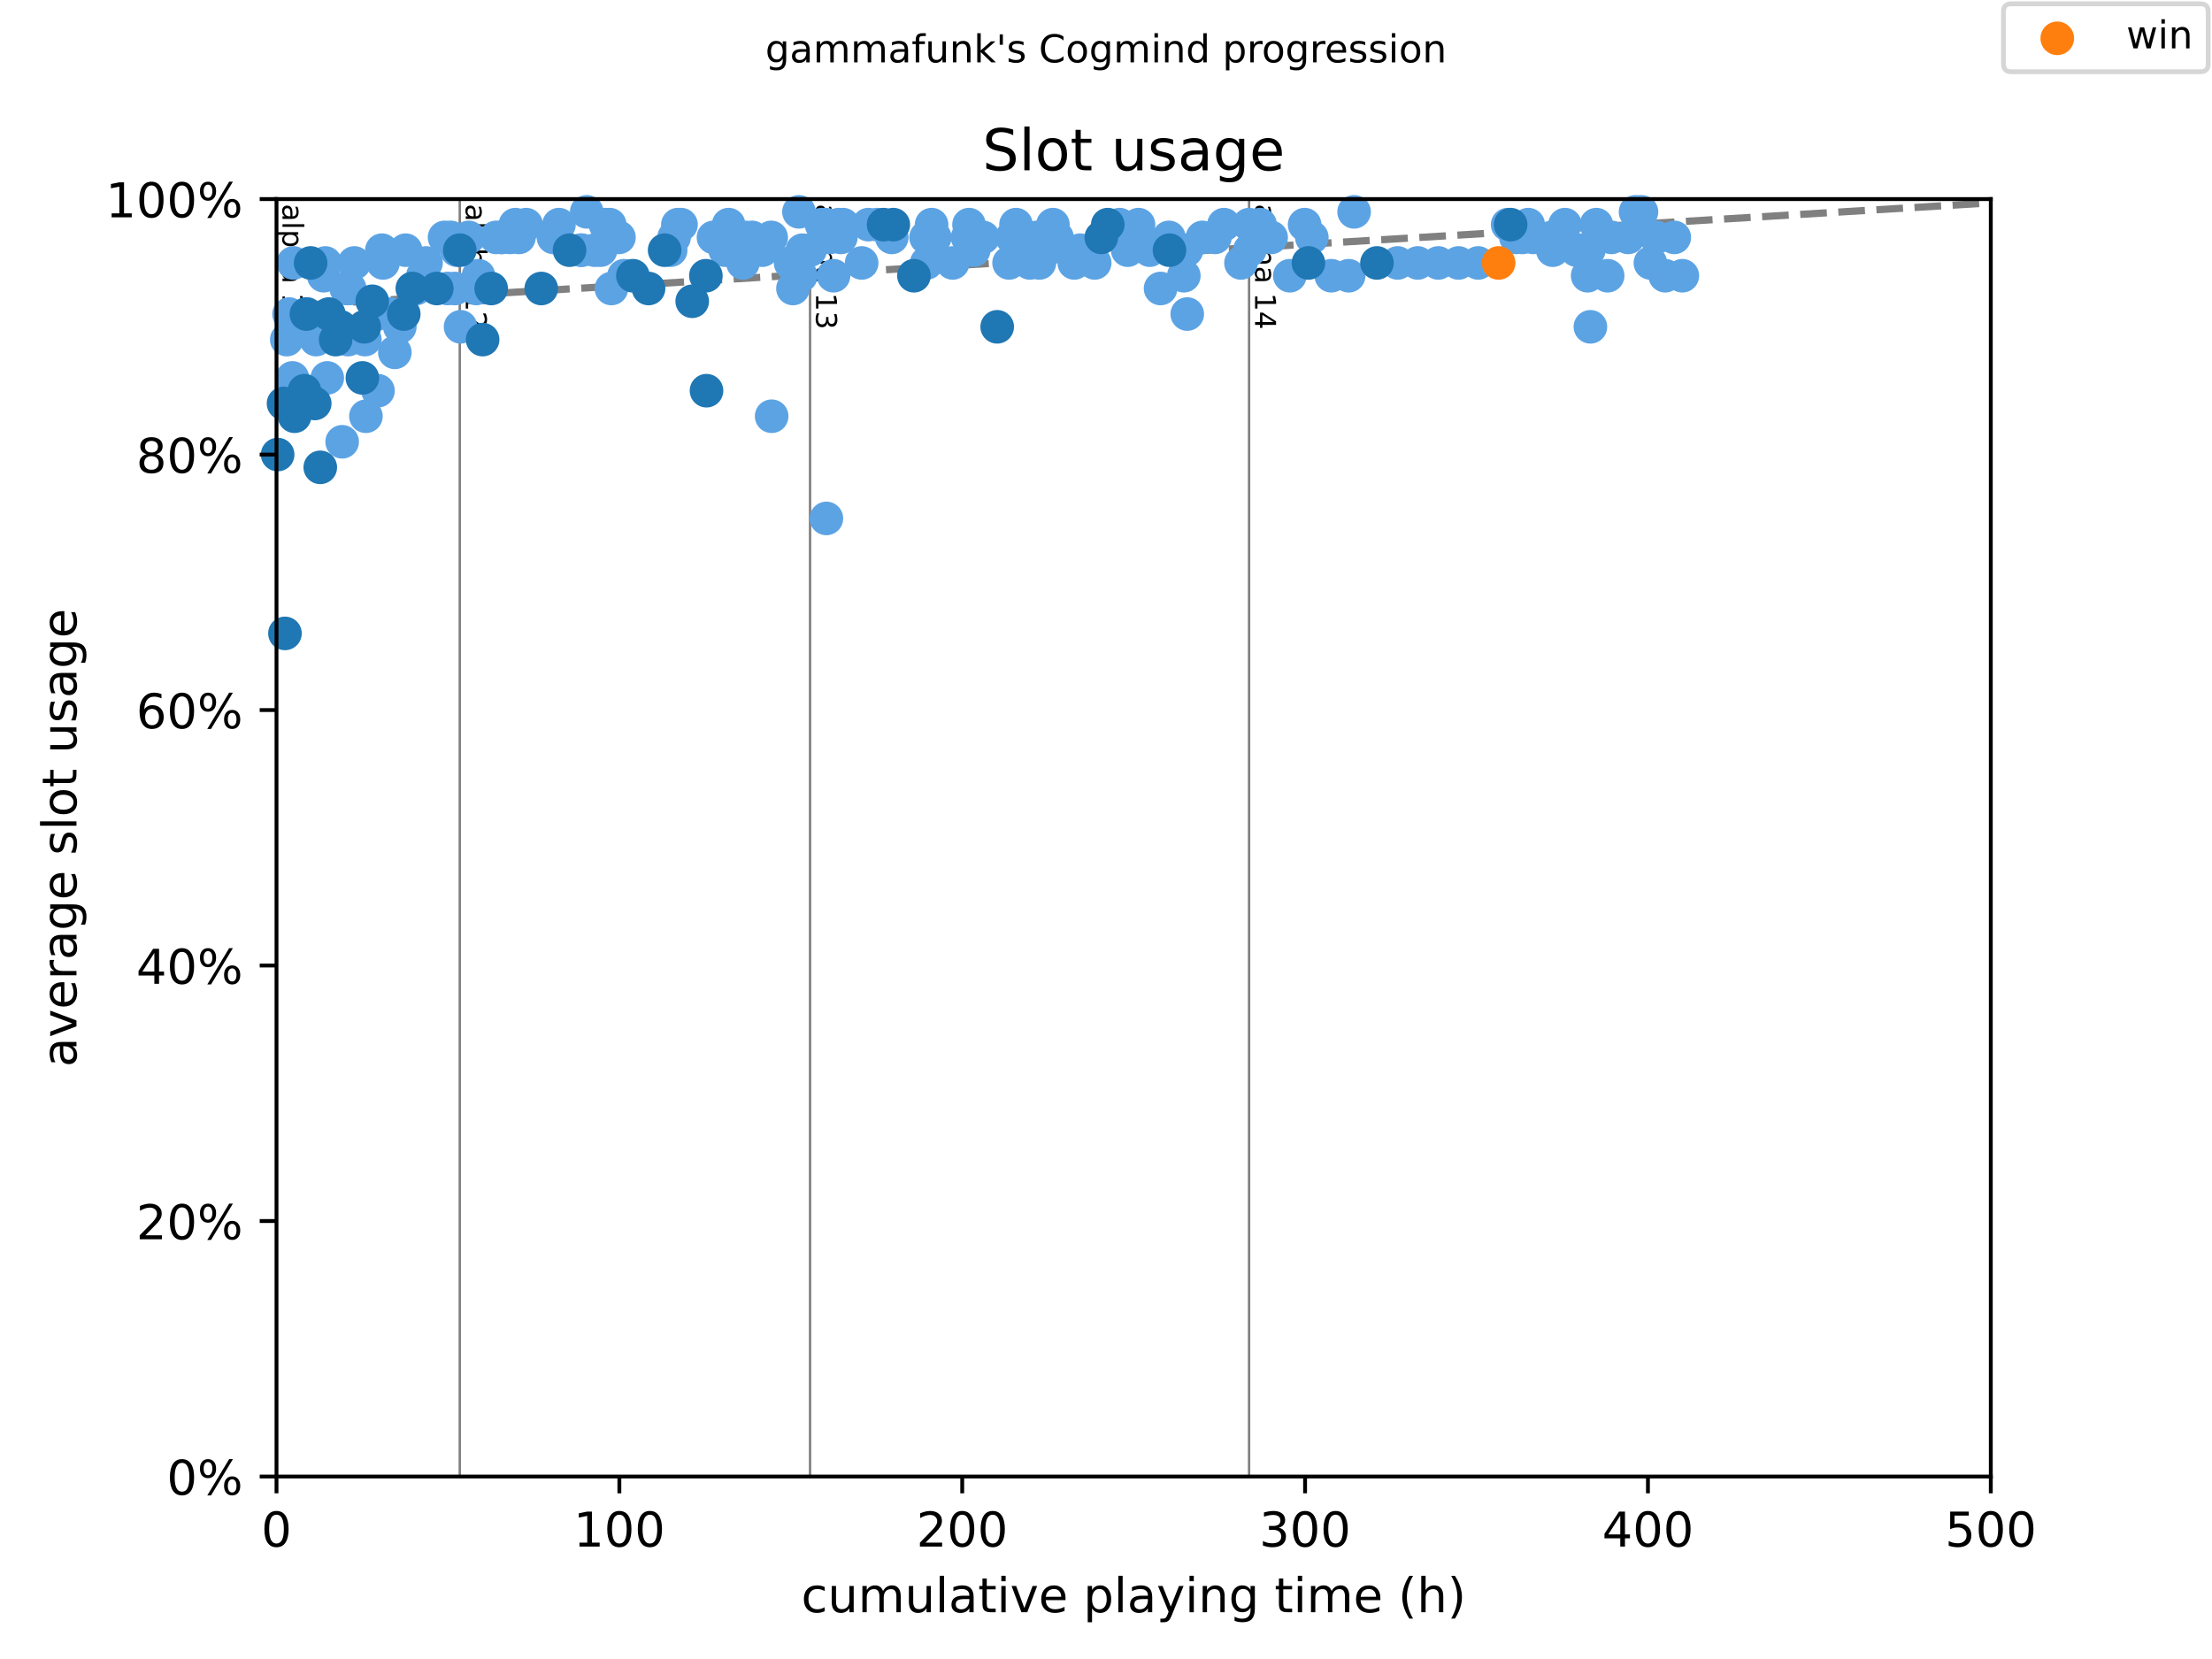 <?xml version="1.0" encoding="utf-8" standalone="no"?>
<!DOCTYPE svg PUBLIC "-//W3C//DTD SVG 1.1//EN"
  "http://www.w3.org/Graphics/SVG/1.1/DTD/svg11.dtd">
<!-- Created with matplotlib (https://matplotlib.org/) -->
<svg height="345.6pt" version="1.1" viewBox="0 0 460.8 345.6" width="460.8pt" xmlns="http://www.w3.org/2000/svg" xmlns:xlink="http://www.w3.org/1999/xlink">
 <defs>
  <style type="text/css">
*{stroke-linecap:butt;stroke-linejoin:round;}
  </style>
 </defs>
 <g id="figure_1">
  <g id="patch_1">
   <path d="M 0 345.6 
L 460.8 345.6 
L 460.8 0 
L 0 0 
z
" style="fill:#ffffff;"/>
  </g>
  <g id="axes_1">
   <g id="patch_2">
    <path d="M 57.6 307.584 
L 414.72 307.584 
L 414.72 41.472 
L 57.6 41.472 
z
" style="fill:#ffffff;"/>
   </g>
   <g id="line2d_1">
    <path clip-path="url(#peb6b278381)" d="M 57.6 63.877 
L 414.72 42.261 
" style="fill:none;stroke:#808080;stroke-dasharray:5.55,2.4;stroke-dashoffset:0;stroke-width:1.5;"/>
   </g>
   <g id="line2d_2">
    <path clip-path="url(#peb6b278381)" d="M 95.776 307.584 
L 95.776 41.472 
" style="fill:none;stroke:#808080;stroke-linecap:square;stroke-width:0.5;"/>
   </g>
   <g id="line2d_3">
    <path clip-path="url(#peb6b278381)" d="M 168.748 307.584 
L 168.748 41.472 
" style="fill:none;stroke:#808080;stroke-linecap:square;stroke-width:0.5;"/>
   </g>
   <g id="line2d_4">
    <path clip-path="url(#peb6b278381)" d="M 260.206 307.584 
L 260.206 41.472 
" style="fill:none;stroke:#808080;stroke-linecap:square;stroke-width:0.5;"/>
   </g>
   <g id="text_1">
    <!-- alpha 11 -->
    <defs>
     <path d="M 34.281 27.484 
Q 23.391 27.484 19.188 25 
Q 14.984 22.516 14.984 16.5 
Q 14.984 11.719 18.141 8.906 
Q 21.297 6.109 26.703 6.109 
Q 34.188 6.109 38.703 11.406 
Q 43.219 16.703 43.219 25.484 
L 43.219 27.484 
z
M 52.203 31.203 
L 52.203 0 
L 43.219 0 
L 43.219 8.297 
Q 40.141 3.328 35.547 0.953 
Q 30.953 -1.422 24.312 -1.422 
Q 15.922 -1.422 10.953 3.297 
Q 6 8.016 6 15.922 
Q 6 25.141 12.172 29.828 
Q 18.359 34.516 30.609 34.516 
L 43.219 34.516 
L 43.219 35.406 
Q 43.219 41.609 39.141 45 
Q 35.062 48.391 27.688 48.391 
Q 23 48.391 18.547 47.266 
Q 14.109 46.141 10.016 43.891 
L 10.016 52.203 
Q 14.938 54.109 19.578 55.047 
Q 24.219 56 28.609 56 
Q 40.484 56 46.344 49.844 
Q 52.203 43.703 52.203 31.203 
z
" id="DejaVuSans-97"/>
     <path d="M 9.422 75.984 
L 18.406 75.984 
L 18.406 0 
L 9.422 0 
z
" id="DejaVuSans-108"/>
     <path d="M 18.109 8.203 
L 18.109 -20.797 
L 9.078 -20.797 
L 9.078 54.688 
L 18.109 54.688 
L 18.109 46.391 
Q 20.953 51.266 25.266 53.625 
Q 29.594 56 35.594 56 
Q 45.562 56 51.781 48.094 
Q 58.016 40.188 58.016 27.297 
Q 58.016 14.406 51.781 6.484 
Q 45.562 -1.422 35.594 -1.422 
Q 29.594 -1.422 25.266 0.953 
Q 20.953 3.328 18.109 8.203 
z
M 48.688 27.297 
Q 48.688 37.203 44.609 42.844 
Q 40.531 48.484 33.406 48.484 
Q 26.266 48.484 22.188 42.844 
Q 18.109 37.203 18.109 27.297 
Q 18.109 17.391 22.188 11.75 
Q 26.266 6.109 33.406 6.109 
Q 40.531 6.109 44.609 11.75 
Q 48.688 17.391 48.688 27.297 
z
" id="DejaVuSans-112"/>
     <path d="M 54.891 33.016 
L 54.891 0 
L 45.906 0 
L 45.906 32.719 
Q 45.906 40.484 42.875 44.328 
Q 39.844 48.188 33.797 48.188 
Q 26.516 48.188 22.312 43.547 
Q 18.109 38.922 18.109 30.906 
L 18.109 0 
L 9.078 0 
L 9.078 75.984 
L 18.109 75.984 
L 18.109 46.188 
Q 21.344 51.125 25.703 53.562 
Q 30.078 56 35.797 56 
Q 45.219 56 50.047 50.172 
Q 54.891 44.344 54.891 33.016 
z
" id="DejaVuSans-104"/>
     <path id="DejaVuSans-32"/>
     <path d="M 12.406 8.297 
L 28.516 8.297 
L 28.516 63.922 
L 10.984 60.406 
L 10.984 69.391 
L 28.422 72.906 
L 38.281 72.906 
L 38.281 8.297 
L 54.391 8.297 
L 54.391 0 
L 12.406 0 
z
" id="DejaVuSans-49"/>
    </defs>
    <g transform="translate(58.848 42.472)rotate(-270)scale(0.06 -0.06)">
     <use xlink:href="#DejaVuSans-97"/>
     <use x="61.279" xlink:href="#DejaVuSans-108"/>
     <use x="89.062" xlink:href="#DejaVuSans-112"/>
     <use x="152.539" xlink:href="#DejaVuSans-104"/>
     <use x="215.918" xlink:href="#DejaVuSans-97"/>
     <use x="277.197" xlink:href="#DejaVuSans-32"/>
     <use x="308.984" xlink:href="#DejaVuSans-49"/>
     <use x="372.607" xlink:href="#DejaVuSans-49"/>
    </g>
   </g>
   <g id="text_2">
    <!-- alpha 12 -->
    <defs>
     <path d="M 19.188 8.297 
L 53.609 8.297 
L 53.609 0 
L 7.328 0 
L 7.328 8.297 
Q 12.938 14.109 22.625 23.891 
Q 32.328 33.688 34.812 36.531 
Q 39.547 41.844 41.422 45.531 
Q 43.312 49.219 43.312 52.781 
Q 43.312 58.594 39.234 62.25 
Q 35.156 65.922 28.609 65.922 
Q 23.969 65.922 18.812 64.312 
Q 13.672 62.703 7.812 59.422 
L 7.812 69.391 
Q 13.766 71.781 18.938 73 
Q 24.125 74.219 28.422 74.219 
Q 39.75 74.219 46.484 68.547 
Q 53.219 62.891 53.219 53.422 
Q 53.219 48.922 51.531 44.891 
Q 49.859 40.875 45.406 35.406 
Q 44.188 33.984 37.641 27.219 
Q 31.109 20.453 19.188 8.297 
z
" id="DejaVuSans-50"/>
    </defs>
    <g transform="translate(97.024 42.472)rotate(-270)scale(0.06 -0.06)">
     <use xlink:href="#DejaVuSans-97"/>
     <use x="61.279" xlink:href="#DejaVuSans-108"/>
     <use x="89.062" xlink:href="#DejaVuSans-112"/>
     <use x="152.539" xlink:href="#DejaVuSans-104"/>
     <use x="215.918" xlink:href="#DejaVuSans-97"/>
     <use x="277.197" xlink:href="#DejaVuSans-32"/>
     <use x="308.984" xlink:href="#DejaVuSans-49"/>
     <use x="372.607" xlink:href="#DejaVuSans-50"/>
    </g>
   </g>
   <g id="text_3">
    <!-- alpha 13 -->
    <defs>
     <path d="M 40.578 39.312 
Q 47.656 37.797 51.625 33 
Q 55.609 28.219 55.609 21.188 
Q 55.609 10.406 48.188 4.484 
Q 40.766 -1.422 27.094 -1.422 
Q 22.516 -1.422 17.656 -0.516 
Q 12.797 0.391 7.625 2.203 
L 7.625 11.719 
Q 11.719 9.328 16.594 8.109 
Q 21.484 6.891 26.812 6.891 
Q 36.078 6.891 40.938 10.547 
Q 45.797 14.203 45.797 21.188 
Q 45.797 27.641 41.281 31.266 
Q 36.766 34.906 28.719 34.906 
L 20.219 34.906 
L 20.219 43.016 
L 29.109 43.016 
Q 36.375 43.016 40.234 45.922 
Q 44.094 48.828 44.094 54.297 
Q 44.094 59.906 40.109 62.906 
Q 36.141 65.922 28.719 65.922 
Q 24.656 65.922 20.016 65.031 
Q 15.375 64.156 9.812 62.312 
L 9.812 71.094 
Q 15.438 72.656 20.344 73.438 
Q 25.25 74.219 29.594 74.219 
Q 40.828 74.219 47.359 69.109 
Q 53.906 64.016 53.906 55.328 
Q 53.906 49.266 50.438 45.094 
Q 46.969 40.922 40.578 39.312 
z
" id="DejaVuSans-51"/>
    </defs>
    <g transform="translate(169.995 42.472)rotate(-270)scale(0.06 -0.06)">
     <use xlink:href="#DejaVuSans-97"/>
     <use x="61.279" xlink:href="#DejaVuSans-108"/>
     <use x="89.062" xlink:href="#DejaVuSans-112"/>
     <use x="152.539" xlink:href="#DejaVuSans-104"/>
     <use x="215.918" xlink:href="#DejaVuSans-97"/>
     <use x="277.197" xlink:href="#DejaVuSans-32"/>
     <use x="308.984" xlink:href="#DejaVuSans-49"/>
     <use x="372.607" xlink:href="#DejaVuSans-51"/>
    </g>
   </g>
   <g id="text_4">
    <!-- alpha 14 -->
    <defs>
     <path d="M 37.797 64.312 
L 12.891 25.391 
L 37.797 25.391 
z
M 35.203 72.906 
L 47.609 72.906 
L 47.609 25.391 
L 58.016 25.391 
L 58.016 17.188 
L 47.609 17.188 
L 47.609 0 
L 37.797 0 
L 37.797 17.188 
L 4.891 17.188 
L 4.891 26.703 
z
" id="DejaVuSans-52"/>
    </defs>
    <g transform="translate(261.454 42.472)rotate(-270)scale(0.06 -0.06)">
     <use xlink:href="#DejaVuSans-97"/>
     <use x="61.279" xlink:href="#DejaVuSans-108"/>
     <use x="89.062" xlink:href="#DejaVuSans-112"/>
     <use x="152.539" xlink:href="#DejaVuSans-104"/>
     <use x="215.918" xlink:href="#DejaVuSans-97"/>
     <use x="277.197" xlink:href="#DejaVuSans-32"/>
     <use x="308.984" xlink:href="#DejaVuSans-49"/>
     <use x="372.607" xlink:href="#DejaVuSans-52"/>
    </g>
   </g>
   <g id="PathCollection_1">
    <defs>
     <path d="M 0 3 
C 0.796 3 1.559 2.684 2.121 2.121 
C 2.684 1.559 3 0.796 3 0 
C 3 -0.796 2.684 -1.559 2.121 -2.121 
C 1.559 -2.684 0.796 -3 0 -3 
C -0.796 -3 -1.559 -2.684 -2.121 -2.121 
C -2.684 -1.559 -3 -0.796 -3 0 
C -3 0.796 -2.684 1.559 -2.121 2.121 
C -1.559 2.684 -0.796 3 0 3 
z
" id="md86c235d07" style="stroke:#5ca3e4;"/>
    </defs>
    <g>
     <use style="fill:#5ca3e4;stroke:#5ca3e4;" x="59.743" xlink:href="#md86c235d07" y="70.744"/>
     <use style="fill:#5ca3e4;stroke:#5ca3e4;" x="60.219" xlink:href="#md86c235d07" y="65.422"/>
     <use style="fill:#5ca3e4;stroke:#5ca3e4;" x="60.921" xlink:href="#md86c235d07" y="78.728"/>
     <use style="fill:#5ca3e4;stroke:#5ca3e4;" x="61.112" xlink:href="#md86c235d07" y="54.778"/>
     <use style="fill:#5ca3e4;stroke:#5ca3e4;" x="61.778" xlink:href="#md86c235d07" y="68.083"/>
     <use style="fill:#5ca3e4;stroke:#5ca3e4;" x="63.921" xlink:href="#md86c235d07" y="65.422"/>
     <use style="fill:#5ca3e4;stroke:#5ca3e4;" x="65.849" xlink:href="#md86c235d07" y="70.744"/>
     <use style="fill:#5ca3e4;stroke:#5ca3e4;" x="67.433" xlink:href="#md86c235d07" y="57.439"/>
     <use style="fill:#5ca3e4;stroke:#5ca3e4;" x="67.766" xlink:href="#md86c235d07" y="54.778"/>
     <use style="fill:#5ca3e4;stroke:#5ca3e4;" x="67.897" xlink:href="#md86c235d07" y="68.083"/>
     <use style="fill:#5ca3e4;stroke:#5ca3e4;" x="68.171" xlink:href="#md86c235d07" y="78.728"/>
     <use style="fill:#5ca3e4;stroke:#5ca3e4;" x="71.278" xlink:href="#md86c235d07" y="92.033"/>
     <use style="fill:#5ca3e4;stroke:#5ca3e4;" x="72.135" xlink:href="#md86c235d07" y="60.1"/>
     <use style="fill:#5ca3e4;stroke:#5ca3e4;" x="72.504" xlink:href="#md86c235d07" y="70.744"/>
     <use style="fill:#5ca3e4;stroke:#5ca3e4;" x="72.849" xlink:href="#md86c235d07" y="60.1"/>
     <use style="fill:#5ca3e4;stroke:#5ca3e4;" x="73.813" xlink:href="#md86c235d07" y="54.778"/>
     <use style="fill:#5ca3e4;stroke:#5ca3e4;" x="76.015" xlink:href="#md86c235d07" y="70.744"/>
     <use style="fill:#5ca3e4;stroke:#5ca3e4;" x="76.23" xlink:href="#md86c235d07" y="86.711"/>
     <use style="fill:#5ca3e4;stroke:#5ca3e4;" x="78.575" xlink:href="#md86c235d07" y="65.422"/>
     <use style="fill:#5ca3e4;stroke:#5ca3e4;" x="78.742" xlink:href="#md86c235d07" y="81.389"/>
     <use style="fill:#5ca3e4;stroke:#5ca3e4;" x="79.551" xlink:href="#md86c235d07" y="52.116"/>
     <use style="fill:#5ca3e4;stroke:#5ca3e4;" x="79.789" xlink:href="#md86c235d07" y="54.778"/>
     <use style="fill:#5ca3e4;stroke:#5ca3e4;" x="81.372" xlink:href="#md86c235d07" y="65.422"/>
     <use style="fill:#5ca3e4;stroke:#5ca3e4;" x="82.253" xlink:href="#md86c235d07" y="73.405"/>
     <use style="fill:#5ca3e4;stroke:#5ca3e4;" x="83.289" xlink:href="#md86c235d07" y="68.083"/>
     <use style="fill:#5ca3e4;stroke:#5ca3e4;" x="84.503" xlink:href="#md86c235d07" y="52.116"/>
     <use style="fill:#5ca3e4;stroke:#5ca3e4;" x="86.705" xlink:href="#md86c235d07" y="60.1"/>
     <use style="fill:#5ca3e4;stroke:#5ca3e4;" x="88.086" xlink:href="#md86c235d07" y="57.439"/>
     <use style="fill:#5ca3e4;stroke:#5ca3e4;" x="88.753" xlink:href="#md86c235d07" y="54.778"/>
     <use style="fill:#5ca3e4;stroke:#5ca3e4;" x="92.61" xlink:href="#md86c235d07" y="49.455"/>
     <use style="fill:#5ca3e4;stroke:#5ca3e4;" x="93.241" xlink:href="#md86c235d07" y="60.1"/>
     <use style="fill:#5ca3e4;stroke:#5ca3e4;" x="93.895" xlink:href="#md86c235d07" y="49.455"/>
     <use style="fill:#5ca3e4;stroke:#5ca3e4;" x="94.788" xlink:href="#md86c235d07" y="60.1"/>
     <use style="fill:#5ca3e4;stroke:#5ca3e4;" x="95.157" xlink:href="#md86c235d07" y="52.116"/>
     <use style="fill:#5ca3e4;stroke:#5ca3e4;" x="95.943" xlink:href="#md86c235d07" y="68.083"/>
     <use style="fill:#5ca3e4;stroke:#5ca3e4;" x="97.645" xlink:href="#md86c235d07" y="49.455"/>
     <use style="fill:#5ca3e4;stroke:#5ca3e4;" x="99.193" xlink:href="#md86c235d07" y="60.1"/>
     <use style="fill:#5ca3e4;stroke:#5ca3e4;" x="99.681" xlink:href="#md86c235d07" y="57.439"/>
     <use style="fill:#5ca3e4;stroke:#5ca3e4;" x="103.347" xlink:href="#md86c235d07" y="49.455"/>
     <use style="fill:#5ca3e4;stroke:#5ca3e4;" x="104.383" xlink:href="#md86c235d07" y="49.455"/>
     <use style="fill:#5ca3e4;stroke:#5ca3e4;" x="104.621" xlink:href="#md86c235d07" y="49.455"/>
     <use style="fill:#5ca3e4;stroke:#5ca3e4;" x="106.264" xlink:href="#md86c235d07" y="49.455"/>
     <use style="fill:#5ca3e4;stroke:#5ca3e4;" x="107.359" xlink:href="#md86c235d07" y="46.794"/>
     <use style="fill:#5ca3e4;stroke:#5ca3e4;" x="108.109" xlink:href="#md86c235d07" y="49.455"/>
     <use style="fill:#5ca3e4;stroke:#5ca3e4;" x="109.609" xlink:href="#md86c235d07" y="46.794"/>
     <use style="fill:#5ca3e4;stroke:#5ca3e4;" x="115.287" xlink:href="#md86c235d07" y="49.455"/>
     <use style="fill:#5ca3e4;stroke:#5ca3e4;" x="116.441" xlink:href="#md86c235d07" y="46.794"/>
     <use style="fill:#5ca3e4;stroke:#5ca3e4;" x="121.001" xlink:href="#md86c235d07" y="52.116"/>
     <use style="fill:#5ca3e4;stroke:#5ca3e4;" x="121.179" xlink:href="#md86c235d07" y="52.116"/>
     <use style="fill:#5ca3e4;stroke:#5ca3e4;" x="122.227" xlink:href="#md86c235d07" y="44.133"/>
     <use style="fill:#5ca3e4;stroke:#5ca3e4;" x="123.881" xlink:href="#md86c235d07" y="52.116"/>
     <use style="fill:#5ca3e4;stroke:#5ca3e4;" x="125.108" xlink:href="#md86c235d07" y="52.116"/>
     <use style="fill:#5ca3e4;stroke:#5ca3e4;" x="126.131" xlink:href="#md86c235d07" y="46.794"/>
     <use style="fill:#5ca3e4;stroke:#5ca3e4;" x="127.012" xlink:href="#md86c235d07" y="46.794"/>
     <use style="fill:#5ca3e4;stroke:#5ca3e4;" x="127.369" xlink:href="#md86c235d07" y="60.1"/>
     <use style="fill:#5ca3e4;stroke:#5ca3e4;" x="128.941" xlink:href="#md86c235d07" y="49.455"/>
     <use style="fill:#5ca3e4;stroke:#5ca3e4;" x="129.988" xlink:href="#md86c235d07" y="57.439"/>
     <use style="fill:#5ca3e4;stroke:#5ca3e4;" x="139.714" xlink:href="#md86c235d07" y="52.116"/>
     <use style="fill:#5ca3e4;stroke:#5ca3e4;" x="140.416" xlink:href="#md86c235d07" y="49.455"/>
     <use style="fill:#5ca3e4;stroke:#5ca3e4;" x="141.214" xlink:href="#md86c235d07" y="46.794"/>
     <use style="fill:#5ca3e4;stroke:#5ca3e4;" x="141.868" xlink:href="#md86c235d07" y="46.794"/>
     <use style="fill:#5ca3e4;stroke:#5ca3e4;" x="148.63" xlink:href="#md86c235d07" y="49.455"/>
     <use style="fill:#5ca3e4;stroke:#5ca3e4;" x="151.07" xlink:href="#md86c235d07" y="52.116"/>
     <use style="fill:#5ca3e4;stroke:#5ca3e4;" x="151.784" xlink:href="#md86c235d07" y="46.794"/>
     <use style="fill:#5ca3e4;stroke:#5ca3e4;" x="152.296" xlink:href="#md86c235d07" y="49.455"/>
     <use style="fill:#5ca3e4;stroke:#5ca3e4;" x="152.701" xlink:href="#md86c235d07" y="49.455"/>
     <use style="fill:#5ca3e4;stroke:#5ca3e4;" x="154.76" xlink:href="#md86c235d07" y="54.778"/>
     <use style="fill:#5ca3e4;stroke:#5ca3e4;" x="155.165" xlink:href="#md86c235d07" y="49.455"/>
     <use style="fill:#5ca3e4;stroke:#5ca3e4;" x="156.665" xlink:href="#md86c235d07" y="49.455"/>
     <use style="fill:#5ca3e4;stroke:#5ca3e4;" x="158.808" xlink:href="#md86c235d07" y="52.116"/>
     <use style="fill:#5ca3e4;stroke:#5ca3e4;" x="160.653" xlink:href="#md86c235d07" y="49.455"/>
     <use style="fill:#5ca3e4;stroke:#5ca3e4;" x="160.748" xlink:href="#md86c235d07" y="86.711"/>
     <use style="fill:#5ca3e4;stroke:#5ca3e4;" x="164.7" xlink:href="#md86c235d07" y="54.778"/>
     <use style="fill:#5ca3e4;stroke:#5ca3e4;" x="165.188" xlink:href="#md86c235d07" y="60.1"/>
     <use style="fill:#5ca3e4;stroke:#5ca3e4;" x="166.438" xlink:href="#md86c235d07" y="44.133"/>
     <use style="fill:#5ca3e4;stroke:#5ca3e4;" x="166.843" xlink:href="#md86c235d07" y="57.439"/>
     <use style="fill:#5ca3e4;stroke:#5ca3e4;" x="167.164" xlink:href="#md86c235d07" y="52.116"/>
     <use style="fill:#5ca3e4;stroke:#5ca3e4;" x="168.748" xlink:href="#md86c235d07" y="52.116"/>
     <use style="fill:#5ca3e4;stroke:#5ca3e4;" x="171.152" xlink:href="#md86c235d07" y="46.794"/>
     <use style="fill:#5ca3e4;stroke:#5ca3e4;" x="172.057" xlink:href="#md86c235d07" y="46.794"/>
     <use style="fill:#5ca3e4;stroke:#5ca3e4;" x="172.152" xlink:href="#md86c235d07" y="108"/>
     <use style="fill:#5ca3e4;stroke:#5ca3e4;" x="172.878" xlink:href="#md86c235d07" y="49.455"/>
     <use style="fill:#5ca3e4;stroke:#5ca3e4;" x="173.64" xlink:href="#md86c235d07" y="57.439"/>
     <use style="fill:#5ca3e4;stroke:#5ca3e4;" x="174.723" xlink:href="#md86c235d07" y="46.794"/>
     <use style="fill:#5ca3e4;stroke:#5ca3e4;" x="175.164" xlink:href="#md86c235d07" y="49.455"/>
     <use style="fill:#5ca3e4;stroke:#5ca3e4;" x="175.616" xlink:href="#md86c235d07" y="46.794"/>
     <use style="fill:#5ca3e4;stroke:#5ca3e4;" x="179.497" xlink:href="#md86c235d07" y="54.778"/>
     <use style="fill:#5ca3e4;stroke:#5ca3e4;" x="180.902" xlink:href="#md86c235d07" y="46.794"/>
     <use style="fill:#5ca3e4;stroke:#5ca3e4;" x="182.735" xlink:href="#md86c235d07" y="46.794"/>
     <use style="fill:#5ca3e4;stroke:#5ca3e4;" x="185.77" xlink:href="#md86c235d07" y="49.455"/>
     <use style="fill:#5ca3e4;stroke:#5ca3e4;" x="192.913" xlink:href="#md86c235d07" y="49.455"/>
     <use style="fill:#5ca3e4;stroke:#5ca3e4;" x="193.044" xlink:href="#md86c235d07" y="54.778"/>
     <use style="fill:#5ca3e4;stroke:#5ca3e4;" x="194.067" xlink:href="#md86c235d07" y="46.794"/>
     <use style="fill:#5ca3e4;stroke:#5ca3e4;" x="194.734" xlink:href="#md86c235d07" y="49.455"/>
     <use style="fill:#5ca3e4;stroke:#5ca3e4;" x="198.46" xlink:href="#md86c235d07" y="54.778"/>
     <use style="fill:#5ca3e4;stroke:#5ca3e4;" x="201.567" xlink:href="#md86c235d07" y="49.455"/>
     <use style="fill:#5ca3e4;stroke:#5ca3e4;" x="201.865" xlink:href="#md86c235d07" y="46.794"/>
     <use style="fill:#5ca3e4;stroke:#5ca3e4;" x="202.841" xlink:href="#md86c235d07" y="52.116"/>
     <use style="fill:#5ca3e4;stroke:#5ca3e4;" x="204.793" xlink:href="#md86c235d07" y="49.455"/>
     <use style="fill:#5ca3e4;stroke:#5ca3e4;" x="210.209" xlink:href="#md86c235d07" y="54.778"/>
     <use style="fill:#5ca3e4;stroke:#5ca3e4;" x="210.816" xlink:href="#md86c235d07" y="49.455"/>
     <use style="fill:#5ca3e4;stroke:#5ca3e4;" x="211.65" xlink:href="#md86c235d07" y="46.794"/>
     <use style="fill:#5ca3e4;stroke:#5ca3e4;" x="214.53" xlink:href="#md86c235d07" y="54.778"/>
     <use style="fill:#5ca3e4;stroke:#5ca3e4;" x="215.411" xlink:href="#md86c235d07" y="52.116"/>
     <use style="fill:#5ca3e4;stroke:#5ca3e4;" x="216.042" xlink:href="#md86c235d07" y="49.455"/>
     <use style="fill:#5ca3e4;stroke:#5ca3e4;" x="216.53" xlink:href="#md86c235d07" y="54.778"/>
     <use style="fill:#5ca3e4;stroke:#5ca3e4;" x="216.78" xlink:href="#md86c235d07" y="49.455"/>
     <use style="fill:#5ca3e4;stroke:#5ca3e4;" x="217.983" xlink:href="#md86c235d07" y="52.116"/>
     <use style="fill:#5ca3e4;stroke:#5ca3e4;" x="219.34" xlink:href="#md86c235d07" y="46.794"/>
     <use style="fill:#5ca3e4;stroke:#5ca3e4;" x="220.197" xlink:href="#md86c235d07" y="49.455"/>
     <use style="fill:#5ca3e4;stroke:#5ca3e4;" x="223.792" xlink:href="#md86c235d07" y="54.778"/>
     <use style="fill:#5ca3e4;stroke:#5ca3e4;" x="225.006" xlink:href="#md86c235d07" y="52.116"/>
     <use style="fill:#5ca3e4;stroke:#5ca3e4;" x="228.041" xlink:href="#md86c235d07" y="54.778"/>
     <use style="fill:#5ca3e4;stroke:#5ca3e4;" x="233.232" xlink:href="#md86c235d07" y="46.794"/>
     <use style="fill:#5ca3e4;stroke:#5ca3e4;" x="234.922" xlink:href="#md86c235d07" y="52.116"/>
     <use style="fill:#5ca3e4;stroke:#5ca3e4;" x="237.172" xlink:href="#md86c235d07" y="46.794"/>
     <use style="fill:#5ca3e4;stroke:#5ca3e4;" x="239.517" xlink:href="#md86c235d07" y="52.116"/>
     <use style="fill:#5ca3e4;stroke:#5ca3e4;" x="241.767" xlink:href="#md86c235d07" y="60.1"/>
     <use style="fill:#5ca3e4;stroke:#5ca3e4;" x="243.505" xlink:href="#md86c235d07" y="49.455"/>
     <use style="fill:#5ca3e4;stroke:#5ca3e4;" x="246.612" xlink:href="#md86c235d07" y="57.439"/>
     <use style="fill:#5ca3e4;stroke:#5ca3e4;" x="247.171" xlink:href="#md86c235d07" y="52.116"/>
     <use style="fill:#5ca3e4;stroke:#5ca3e4;" x="247.326" xlink:href="#md86c235d07" y="65.422"/>
     <use style="fill:#5ca3e4;stroke:#5ca3e4;" x="250.492" xlink:href="#md86c235d07" y="49.455"/>
     <use style="fill:#5ca3e4;stroke:#5ca3e4;" x="253.087" xlink:href="#md86c235d07" y="49.455"/>
     <use style="fill:#5ca3e4;stroke:#5ca3e4;" x="254.968" xlink:href="#md86c235d07" y="46.794"/>
     <use style="fill:#5ca3e4;stroke:#5ca3e4;" x="258.516" xlink:href="#md86c235d07" y="54.778"/>
     <use style="fill:#5ca3e4;stroke:#5ca3e4;" x="260.206" xlink:href="#md86c235d07" y="46.794"/>
     <use style="fill:#5ca3e4;stroke:#5ca3e4;" x="260.337" xlink:href="#md86c235d07" y="52.116"/>
     <use style="fill:#5ca3e4;stroke:#5ca3e4;" x="262.504" xlink:href="#md86c235d07" y="46.794"/>
     <use style="fill:#5ca3e4;stroke:#5ca3e4;" x="264.801" xlink:href="#md86c235d07" y="49.455"/>
     <use style="fill:#5ca3e4;stroke:#5ca3e4;" x="268.694" xlink:href="#md86c235d07" y="57.439"/>
     <use style="fill:#5ca3e4;stroke:#5ca3e4;" x="271.777" xlink:href="#md86c235d07" y="46.794"/>
     <use style="fill:#5ca3e4;stroke:#5ca3e4;" x="273.277" xlink:href="#md86c235d07" y="49.455"/>
     <use style="fill:#5ca3e4;stroke:#5ca3e4;" x="277.324" xlink:href="#md86c235d07" y="57.439"/>
     <use style="fill:#5ca3e4;stroke:#5ca3e4;" x="280.955" xlink:href="#md86c235d07" y="57.439"/>
     <use style="fill:#5ca3e4;stroke:#5ca3e4;" x="282.086" xlink:href="#md86c235d07" y="44.133"/>
     <use style="fill:#5ca3e4;stroke:#5ca3e4;" x="291.156" xlink:href="#md86c235d07" y="54.778"/>
     <use style="fill:#5ca3e4;stroke:#5ca3e4;" x="295.347" xlink:href="#md86c235d07" y="54.778"/>
     <use style="fill:#5ca3e4;stroke:#5ca3e4;" x="299.62" xlink:href="#md86c235d07" y="54.778"/>
     <use style="fill:#5ca3e4;stroke:#5ca3e4;" x="303.834" xlink:href="#md86c235d07" y="54.778"/>
     <use style="fill:#5ca3e4;stroke:#5ca3e4;" x="307.929" xlink:href="#md86c235d07" y="54.778"/>
     <use style="fill:#5ca3e4;stroke:#5ca3e4;" x="314.072" xlink:href="#md86c235d07" y="46.794"/>
     <use style="fill:#5ca3e4;stroke:#5ca3e4;" x="315.798" xlink:href="#md86c235d07" y="49.455"/>
     <use style="fill:#5ca3e4;stroke:#5ca3e4;" x="317.143" xlink:href="#md86c235d07" y="49.455"/>
     <use style="fill:#5ca3e4;stroke:#5ca3e4;" x="318.357" xlink:href="#md86c235d07" y="46.794"/>
     <use style="fill:#5ca3e4;stroke:#5ca3e4;" x="319.381" xlink:href="#md86c235d07" y="49.455"/>
     <use style="fill:#5ca3e4;stroke:#5ca3e4;" x="323.25" xlink:href="#md86c235d07" y="49.455"/>
     <use style="fill:#5ca3e4;stroke:#5ca3e4;" x="323.464" xlink:href="#md86c235d07" y="52.116"/>
     <use style="fill:#5ca3e4;stroke:#5ca3e4;" x="326.011" xlink:href="#md86c235d07" y="46.794"/>
     <use style="fill:#5ca3e4;stroke:#5ca3e4;" x="328.44" xlink:href="#md86c235d07" y="52.116"/>
     <use style="fill:#5ca3e4;stroke:#5ca3e4;" x="329.083" xlink:href="#md86c235d07" y="52.116"/>
     <use style="fill:#5ca3e4;stroke:#5ca3e4;" x="330.499" xlink:href="#md86c235d07" y="52.116"/>
     <use style="fill:#5ca3e4;stroke:#5ca3e4;" x="330.737" xlink:href="#md86c235d07" y="57.439"/>
     <use style="fill:#5ca3e4;stroke:#5ca3e4;" x="330.975" xlink:href="#md86c235d07" y="52.116"/>
     <use style="fill:#5ca3e4;stroke:#5ca3e4;" x="331.309" xlink:href="#md86c235d07" y="68.083"/>
     <use style="fill:#5ca3e4;stroke:#5ca3e4;" x="332.547" xlink:href="#md86c235d07" y="46.794"/>
     <use style="fill:#5ca3e4;stroke:#5ca3e4;" x="334.904" xlink:href="#md86c235d07" y="57.439"/>
     <use style="fill:#5ca3e4;stroke:#5ca3e4;" x="335.689" xlink:href="#md86c235d07" y="49.455"/>
     <use style="fill:#5ca3e4;stroke:#5ca3e4;" x="339.165" xlink:href="#md86c235d07" y="49.455"/>
     <use style="fill:#5ca3e4;stroke:#5ca3e4;" x="340.713" xlink:href="#md86c235d07" y="44.133"/>
     <use style="fill:#5ca3e4;stroke:#5ca3e4;" x="341.475" xlink:href="#md86c235d07" y="46.794"/>
     <use style="fill:#5ca3e4;stroke:#5ca3e4;" x="341.951" xlink:href="#md86c235d07" y="44.133"/>
     <use style="fill:#5ca3e4;stroke:#5ca3e4;" x="343.808" xlink:href="#md86c235d07" y="54.778"/>
     <use style="fill:#5ca3e4;stroke:#5ca3e4;" x="345.046" xlink:href="#md86c235d07" y="49.455"/>
     <use style="fill:#5ca3e4;stroke:#5ca3e4;" x="346.891" xlink:href="#md86c235d07" y="57.439"/>
     <use style="fill:#5ca3e4;stroke:#5ca3e4;" x="348.784" xlink:href="#md86c235d07" y="49.455"/>
     <use style="fill:#5ca3e4;stroke:#5ca3e4;" x="350.462" xlink:href="#md86c235d07" y="57.439"/>
    </g>
   </g>
   <g id="PathCollection_2">
    <defs>
     <path d="M 0 3 
C 0.796 3 1.559 2.684 2.121 2.121 
C 2.684 1.559 3 0.796 3 0 
C 3 -0.796 2.684 -1.559 2.121 -2.121 
C 1.559 -2.684 0.796 -3 0 -3 
C -0.796 -3 -1.559 -2.684 -2.121 -2.121 
C -2.684 -1.559 -3 -0.796 -3 0 
C -3 0.796 -2.684 1.559 -2.121 2.121 
C -1.559 2.684 -0.796 3 0 3 
z
" id="mf029f72718" style="stroke:#1f77b4;"/>
    </defs>
    <g>
     <use style="fill:#1f77b4;stroke:#1f77b4;" x="57.838" xlink:href="#mf029f72718" y="94.694"/>
     <use style="fill:#1f77b4;stroke:#1f77b4;" x="59.064" xlink:href="#mf029f72718" y="84.05"/>
     <use style="fill:#1f77b4;stroke:#1f77b4;" x="59.362" xlink:href="#mf029f72718" y="131.95"/>
     <use style="fill:#1f77b4;stroke:#1f77b4;" x="61.362" xlink:href="#mf029f72718" y="86.711"/>
     <use style="fill:#1f77b4;stroke:#1f77b4;" x="63.421" xlink:href="#mf029f72718" y="81.389"/>
     <use style="fill:#1f77b4;stroke:#1f77b4;" x="63.826" xlink:href="#mf029f72718" y="65.422"/>
     <use style="fill:#1f77b4;stroke:#1f77b4;" x="64.707" xlink:href="#mf029f72718" y="54.778"/>
     <use style="fill:#1f77b4;stroke:#1f77b4;" x="65.564" xlink:href="#mf029f72718" y="84.05"/>
     <use style="fill:#1f77b4;stroke:#1f77b4;" x="66.718" xlink:href="#mf029f72718" y="97.356"/>
     <use style="fill:#1f77b4;stroke:#1f77b4;" x="68.504" xlink:href="#mf029f72718" y="65.422"/>
     <use style="fill:#1f77b4;stroke:#1f77b4;" x="69.921" xlink:href="#mf029f72718" y="70.744"/>
     <use style="fill:#1f77b4;stroke:#1f77b4;" x="70.932" xlink:href="#mf029f72718" y="68.083"/>
     <use style="fill:#1f77b4;stroke:#1f77b4;" x="75.492" xlink:href="#mf029f72718" y="78.728"/>
     <use style="fill:#1f77b4;stroke:#1f77b4;" x="75.885" xlink:href="#mf029f72718" y="68.083"/>
     <use style="fill:#1f77b4;stroke:#1f77b4;" x="77.551" xlink:href="#mf029f72718" y="62.761"/>
     <use style="fill:#1f77b4;stroke:#1f77b4;" x="84.11" xlink:href="#mf029f72718" y="65.422"/>
     <use style="fill:#1f77b4;stroke:#1f77b4;" x="85.896" xlink:href="#mf029f72718" y="60.1"/>
     <use style="fill:#1f77b4;stroke:#1f77b4;" x="90.991" xlink:href="#mf029f72718" y="60.1"/>
     <use style="fill:#1f77b4;stroke:#1f77b4;" x="95.776" xlink:href="#mf029f72718" y="52.116"/>
     <use style="fill:#1f77b4;stroke:#1f77b4;" x="100.538" xlink:href="#mf029f72718" y="70.744"/>
     <use style="fill:#1f77b4;stroke:#1f77b4;" x="102.323" xlink:href="#mf029f72718" y="60.1"/>
     <use style="fill:#1f77b4;stroke:#1f77b4;" x="112.751" xlink:href="#mf029f72718" y="60.1"/>
     <use style="fill:#1f77b4;stroke:#1f77b4;" x="118.644" xlink:href="#mf029f72718" y="52.116"/>
     <use style="fill:#1f77b4;stroke:#1f77b4;" x="131.845" xlink:href="#mf029f72718" y="57.439"/>
     <use style="fill:#1f77b4;stroke:#1f77b4;" x="135.107" xlink:href="#mf029f72718" y="60.1"/>
     <use style="fill:#1f77b4;stroke:#1f77b4;" x="138.452" xlink:href="#mf029f72718" y="52.116"/>
     <use style="fill:#1f77b4;stroke:#1f77b4;" x="144.202" xlink:href="#mf029f72718" y="62.761"/>
     <use style="fill:#1f77b4;stroke:#1f77b4;" x="147.047" xlink:href="#mf029f72718" y="57.439"/>
     <use style="fill:#1f77b4;stroke:#1f77b4;" x="147.178" xlink:href="#mf029f72718" y="81.389"/>
     <use style="fill:#1f77b4;stroke:#1f77b4;" x="184.068" xlink:href="#mf029f72718" y="46.794"/>
     <use style="fill:#1f77b4;stroke:#1f77b4;" x="186.092" xlink:href="#mf029f72718" y="46.794"/>
     <use style="fill:#1f77b4;stroke:#1f77b4;" x="190.389" xlink:href="#mf029f72718" y="57.439"/>
     <use style="fill:#1f77b4;stroke:#1f77b4;" x="207.733" xlink:href="#mf029f72718" y="68.083"/>
     <use style="fill:#1f77b4;stroke:#1f77b4;" x="229.422" xlink:href="#mf029f72718" y="49.455"/>
     <use style="fill:#1f77b4;stroke:#1f77b4;" x="230.767" xlink:href="#mf029f72718" y="46.794"/>
     <use style="fill:#1f77b4;stroke:#1f77b4;" x="243.624" xlink:href="#mf029f72718" y="52.116"/>
     <use style="fill:#1f77b4;stroke:#1f77b4;" x="272.574" xlink:href="#mf029f72718" y="54.778"/>
     <use style="fill:#1f77b4;stroke:#1f77b4;" x="286.847" xlink:href="#mf029f72718" y="54.778"/>
     <use style="fill:#1f77b4;stroke:#1f77b4;" x="314.691" xlink:href="#mf029f72718" y="46.794"/>
    </g>
   </g>
   <g id="PathCollection_3">
    <defs>
     <path d="M 0 3 
C 0.796 3 1.559 2.684 2.121 2.121 
C 2.684 1.559 3 0.796 3 0 
C 3 -0.796 2.684 -1.559 2.121 -2.121 
C 1.559 -2.684 0.796 -3 0 -3 
C -0.796 -3 -1.559 -2.684 -2.121 -2.121 
C -2.684 -1.559 -3 -0.796 -3 0 
C -3 0.796 -2.684 1.559 -2.121 2.121 
C -1.559 2.684 -0.796 3 0 3 
z
" id="mf855a14ec7" style="stroke:#ff7f0e;"/>
    </defs>
    <g>
     <use style="fill:#ff7f0e;stroke:#ff7f0e;" x="312.191" xlink:href="#mf855a14ec7" y="54.778"/>
    </g>
   </g>
   <g id="matplotlib.axis_1">
    <g id="xtick_1">
     <g id="line2d_5">
      <defs>
       <path d="M 0 0 
L 0 3.5 
" id="md629a72e25" style="stroke:#000000;stroke-width:0.8;"/>
      </defs>
      <g>
       <use style="stroke:#000000;stroke-width:0.8;" x="57.6" xlink:href="#md629a72e25" y="307.584"/>
      </g>
     </g>
     <g id="text_5">
      <!-- 0 -->
      <defs>
       <path d="M 31.781 66.406 
Q 24.172 66.406 20.328 58.906 
Q 16.5 51.422 16.5 36.375 
Q 16.5 21.391 20.328 13.891 
Q 24.172 6.391 31.781 6.391 
Q 39.453 6.391 43.281 13.891 
Q 47.125 21.391 47.125 36.375 
Q 47.125 51.422 43.281 58.906 
Q 39.453 66.406 31.781 66.406 
z
M 31.781 74.219 
Q 44.047 74.219 50.516 64.516 
Q 56.984 54.828 56.984 36.375 
Q 56.984 17.969 50.516 8.266 
Q 44.047 -1.422 31.781 -1.422 
Q 19.531 -1.422 13.062 8.266 
Q 6.594 17.969 6.594 36.375 
Q 6.594 54.828 13.062 64.516 
Q 19.531 74.219 31.781 74.219 
z
" id="DejaVuSans-48"/>
      </defs>
      <g transform="translate(54.419 322.182)scale(0.1 -0.1)">
       <use xlink:href="#DejaVuSans-48"/>
      </g>
     </g>
    </g>
    <g id="xtick_2">
     <g id="line2d_6">
      <g>
       <use style="stroke:#000000;stroke-width:0.8;" x="129.024" xlink:href="#md629a72e25" y="307.584"/>
      </g>
     </g>
     <g id="text_6">
      <!-- 100 -->
      <g transform="translate(119.48 322.182)scale(0.1 -0.1)">
       <use xlink:href="#DejaVuSans-49"/>
       <use x="63.623" xlink:href="#DejaVuSans-48"/>
       <use x="127.246" xlink:href="#DejaVuSans-48"/>
      </g>
     </g>
    </g>
    <g id="xtick_3">
     <g id="line2d_7">
      <g>
       <use style="stroke:#000000;stroke-width:0.8;" x="200.448" xlink:href="#md629a72e25" y="307.584"/>
      </g>
     </g>
     <g id="text_7">
      <!-- 200 -->
      <g transform="translate(190.904 322.182)scale(0.1 -0.1)">
       <use xlink:href="#DejaVuSans-50"/>
       <use x="63.623" xlink:href="#DejaVuSans-48"/>
       <use x="127.246" xlink:href="#DejaVuSans-48"/>
      </g>
     </g>
    </g>
    <g id="xtick_4">
     <g id="line2d_8">
      <g>
       <use style="stroke:#000000;stroke-width:0.8;" x="271.872" xlink:href="#md629a72e25" y="307.584"/>
      </g>
     </g>
     <g id="text_8">
      <!-- 300 -->
      <g transform="translate(262.328 322.182)scale(0.1 -0.1)">
       <use xlink:href="#DejaVuSans-51"/>
       <use x="63.623" xlink:href="#DejaVuSans-48"/>
       <use x="127.246" xlink:href="#DejaVuSans-48"/>
      </g>
     </g>
    </g>
    <g id="xtick_5">
     <g id="line2d_9">
      <g>
       <use style="stroke:#000000;stroke-width:0.8;" x="343.296" xlink:href="#md629a72e25" y="307.584"/>
      </g>
     </g>
     <g id="text_9">
      <!-- 400 -->
      <g transform="translate(333.752 322.182)scale(0.1 -0.1)">
       <use xlink:href="#DejaVuSans-52"/>
       <use x="63.623" xlink:href="#DejaVuSans-48"/>
       <use x="127.246" xlink:href="#DejaVuSans-48"/>
      </g>
     </g>
    </g>
    <g id="xtick_6">
     <g id="line2d_10">
      <g>
       <use style="stroke:#000000;stroke-width:0.8;" x="414.72" xlink:href="#md629a72e25" y="307.584"/>
      </g>
     </g>
     <g id="text_10">
      <!-- 500 -->
      <defs>
       <path d="M 10.797 72.906 
L 49.516 72.906 
L 49.516 64.594 
L 19.828 64.594 
L 19.828 46.734 
Q 21.969 47.469 24.109 47.828 
Q 26.266 48.188 28.422 48.188 
Q 40.625 48.188 47.75 41.5 
Q 54.891 34.812 54.891 23.391 
Q 54.891 11.625 47.562 5.094 
Q 40.234 -1.422 26.906 -1.422 
Q 22.312 -1.422 17.547 -0.641 
Q 12.797 0.141 7.719 1.703 
L 7.719 11.625 
Q 12.109 9.234 16.797 8.062 
Q 21.484 6.891 26.703 6.891 
Q 35.156 6.891 40.078 11.328 
Q 45.016 15.766 45.016 23.391 
Q 45.016 31 40.078 35.438 
Q 35.156 39.891 26.703 39.891 
Q 22.75 39.891 18.812 39.016 
Q 14.891 38.141 10.797 36.281 
z
" id="DejaVuSans-53"/>
      </defs>
      <g transform="translate(405.176 322.182)scale(0.1 -0.1)">
       <use xlink:href="#DejaVuSans-53"/>
       <use x="63.623" xlink:href="#DejaVuSans-48"/>
       <use x="127.246" xlink:href="#DejaVuSans-48"/>
      </g>
     </g>
    </g>
    <g id="text_11">
     <!-- cumulative playing time (h) -->
     <defs>
      <path d="M 48.781 52.594 
L 48.781 44.188 
Q 44.969 46.297 41.141 47.344 
Q 37.312 48.391 33.406 48.391 
Q 24.656 48.391 19.812 42.844 
Q 14.984 37.312 14.984 27.297 
Q 14.984 17.281 19.812 11.734 
Q 24.656 6.203 33.406 6.203 
Q 37.312 6.203 41.141 7.25 
Q 44.969 8.297 48.781 10.406 
L 48.781 2.094 
Q 45.016 0.344 40.984 -0.531 
Q 36.969 -1.422 32.422 -1.422 
Q 20.062 -1.422 12.781 6.344 
Q 5.516 14.109 5.516 27.297 
Q 5.516 40.672 12.859 48.328 
Q 20.219 56 33.016 56 
Q 37.156 56 41.109 55.141 
Q 45.062 54.297 48.781 52.594 
z
" id="DejaVuSans-99"/>
      <path d="M 8.5 21.578 
L 8.5 54.688 
L 17.484 54.688 
L 17.484 21.922 
Q 17.484 14.156 20.5 10.266 
Q 23.531 6.391 29.594 6.391 
Q 36.859 6.391 41.078 11.031 
Q 45.312 15.672 45.312 23.688 
L 45.312 54.688 
L 54.297 54.688 
L 54.297 0 
L 45.312 0 
L 45.312 8.406 
Q 42.047 3.422 37.719 1 
Q 33.406 -1.422 27.688 -1.422 
Q 18.266 -1.422 13.375 4.438 
Q 8.5 10.297 8.5 21.578 
z
M 31.109 56 
z
" id="DejaVuSans-117"/>
      <path d="M 52 44.188 
Q 55.375 50.25 60.062 53.125 
Q 64.75 56 71.094 56 
Q 79.641 56 84.281 50.016 
Q 88.922 44.047 88.922 33.016 
L 88.922 0 
L 79.891 0 
L 79.891 32.719 
Q 79.891 40.578 77.094 44.375 
Q 74.312 48.188 68.609 48.188 
Q 61.625 48.188 57.562 43.547 
Q 53.516 38.922 53.516 30.906 
L 53.516 0 
L 44.484 0 
L 44.484 32.719 
Q 44.484 40.625 41.703 44.406 
Q 38.922 48.188 33.109 48.188 
Q 26.219 48.188 22.156 43.531 
Q 18.109 38.875 18.109 30.906 
L 18.109 0 
L 9.078 0 
L 9.078 54.688 
L 18.109 54.688 
L 18.109 46.188 
Q 21.188 51.219 25.484 53.609 
Q 29.781 56 35.688 56 
Q 41.656 56 45.828 52.969 
Q 50 49.953 52 44.188 
z
" id="DejaVuSans-109"/>
      <path d="M 18.312 70.219 
L 18.312 54.688 
L 36.812 54.688 
L 36.812 47.703 
L 18.312 47.703 
L 18.312 18.016 
Q 18.312 11.328 20.141 9.422 
Q 21.969 7.516 27.594 7.516 
L 36.812 7.516 
L 36.812 0 
L 27.594 0 
Q 17.188 0 13.234 3.875 
Q 9.281 7.766 9.281 18.016 
L 9.281 47.703 
L 2.688 47.703 
L 2.688 54.688 
L 9.281 54.688 
L 9.281 70.219 
z
" id="DejaVuSans-116"/>
      <path d="M 9.422 54.688 
L 18.406 54.688 
L 18.406 0 
L 9.422 0 
z
M 9.422 75.984 
L 18.406 75.984 
L 18.406 64.594 
L 9.422 64.594 
z
" id="DejaVuSans-105"/>
      <path d="M 2.984 54.688 
L 12.5 54.688 
L 29.594 8.797 
L 46.688 54.688 
L 56.203 54.688 
L 35.688 0 
L 23.484 0 
z
" id="DejaVuSans-118"/>
      <path d="M 56.203 29.594 
L 56.203 25.203 
L 14.891 25.203 
Q 15.484 15.922 20.484 11.062 
Q 25.484 6.203 34.422 6.203 
Q 39.594 6.203 44.453 7.469 
Q 49.312 8.734 54.109 11.281 
L 54.109 2.781 
Q 49.266 0.734 44.188 -0.344 
Q 39.109 -1.422 33.891 -1.422 
Q 20.797 -1.422 13.156 6.188 
Q 5.516 13.812 5.516 26.812 
Q 5.516 40.234 12.766 48.109 
Q 20.016 56 32.328 56 
Q 43.359 56 49.781 48.891 
Q 56.203 41.797 56.203 29.594 
z
M 47.219 32.234 
Q 47.125 39.594 43.094 43.984 
Q 39.062 48.391 32.422 48.391 
Q 24.906 48.391 20.391 44.141 
Q 15.875 39.891 15.188 32.172 
z
" id="DejaVuSans-101"/>
      <path d="M 32.172 -5.078 
Q 28.375 -14.844 24.75 -17.812 
Q 21.141 -20.797 15.094 -20.797 
L 7.906 -20.797 
L 7.906 -13.281 
L 13.188 -13.281 
Q 16.891 -13.281 18.938 -11.516 
Q 21 -9.766 23.484 -3.219 
L 25.094 0.875 
L 2.984 54.688 
L 12.5 54.688 
L 29.594 11.922 
L 46.688 54.688 
L 56.203 54.688 
z
" id="DejaVuSans-121"/>
      <path d="M 54.891 33.016 
L 54.891 0 
L 45.906 0 
L 45.906 32.719 
Q 45.906 40.484 42.875 44.328 
Q 39.844 48.188 33.797 48.188 
Q 26.516 48.188 22.312 43.547 
Q 18.109 38.922 18.109 30.906 
L 18.109 0 
L 9.078 0 
L 9.078 54.688 
L 18.109 54.688 
L 18.109 46.188 
Q 21.344 51.125 25.703 53.562 
Q 30.078 56 35.797 56 
Q 45.219 56 50.047 50.172 
Q 54.891 44.344 54.891 33.016 
z
" id="DejaVuSans-110"/>
      <path d="M 45.406 27.984 
Q 45.406 37.75 41.375 43.109 
Q 37.359 48.484 30.078 48.484 
Q 22.859 48.484 18.828 43.109 
Q 14.797 37.75 14.797 27.984 
Q 14.797 18.266 18.828 12.891 
Q 22.859 7.516 30.078 7.516 
Q 37.359 7.516 41.375 12.891 
Q 45.406 18.266 45.406 27.984 
z
M 54.391 6.781 
Q 54.391 -7.172 48.188 -13.984 
Q 42 -20.797 29.203 -20.797 
Q 24.469 -20.797 20.266 -20.094 
Q 16.062 -19.391 12.109 -17.922 
L 12.109 -9.188 
Q 16.062 -11.328 19.922 -12.344 
Q 23.781 -13.375 27.781 -13.375 
Q 36.625 -13.375 41.016 -8.766 
Q 45.406 -4.156 45.406 5.172 
L 45.406 9.625 
Q 42.625 4.781 38.281 2.391 
Q 33.938 0 27.875 0 
Q 17.828 0 11.672 7.656 
Q 5.516 15.328 5.516 27.984 
Q 5.516 40.672 11.672 48.328 
Q 17.828 56 27.875 56 
Q 33.938 56 38.281 53.609 
Q 42.625 51.219 45.406 46.391 
L 45.406 54.688 
L 54.391 54.688 
z
" id="DejaVuSans-103"/>
      <path d="M 31 75.875 
Q 24.469 64.656 21.281 53.656 
Q 18.109 42.672 18.109 31.391 
Q 18.109 20.125 21.312 9.062 
Q 24.516 -2 31 -13.188 
L 23.188 -13.188 
Q 15.875 -1.703 12.234 9.375 
Q 8.594 20.453 8.594 31.391 
Q 8.594 42.281 12.203 53.312 
Q 15.828 64.359 23.188 75.875 
z
" id="DejaVuSans-40"/>
      <path d="M 8.016 75.875 
L 15.828 75.875 
Q 23.141 64.359 26.781 53.312 
Q 30.422 42.281 30.422 31.391 
Q 30.422 20.453 26.781 9.375 
Q 23.141 -1.703 15.828 -13.188 
L 8.016 -13.188 
Q 14.5 -2 17.703 9.062 
Q 20.906 20.125 20.906 31.391 
Q 20.906 42.672 17.703 53.656 
Q 14.5 64.656 8.016 75.875 
z
" id="DejaVuSans-41"/>
     </defs>
     <g transform="translate(166.912 335.861)scale(0.1 -0.1)">
      <use xlink:href="#DejaVuSans-99"/>
      <use x="54.98" xlink:href="#DejaVuSans-117"/>
      <use x="118.359" xlink:href="#DejaVuSans-109"/>
      <use x="215.771" xlink:href="#DejaVuSans-117"/>
      <use x="279.15" xlink:href="#DejaVuSans-108"/>
      <use x="306.934" xlink:href="#DejaVuSans-97"/>
      <use x="368.213" xlink:href="#DejaVuSans-116"/>
      <use x="407.422" xlink:href="#DejaVuSans-105"/>
      <use x="435.205" xlink:href="#DejaVuSans-118"/>
      <use x="494.385" xlink:href="#DejaVuSans-101"/>
      <use x="555.908" xlink:href="#DejaVuSans-32"/>
      <use x="587.695" xlink:href="#DejaVuSans-112"/>
      <use x="651.172" xlink:href="#DejaVuSans-108"/>
      <use x="678.955" xlink:href="#DejaVuSans-97"/>
      <use x="740.234" xlink:href="#DejaVuSans-121"/>
      <use x="799.414" xlink:href="#DejaVuSans-105"/>
      <use x="827.197" xlink:href="#DejaVuSans-110"/>
      <use x="890.576" xlink:href="#DejaVuSans-103"/>
      <use x="954.053" xlink:href="#DejaVuSans-32"/>
      <use x="985.84" xlink:href="#DejaVuSans-116"/>
      <use x="1025.049" xlink:href="#DejaVuSans-105"/>
      <use x="1052.832" xlink:href="#DejaVuSans-109"/>
      <use x="1150.244" xlink:href="#DejaVuSans-101"/>
      <use x="1211.768" xlink:href="#DejaVuSans-32"/>
      <use x="1243.555" xlink:href="#DejaVuSans-40"/>
      <use x="1282.568" xlink:href="#DejaVuSans-104"/>
      <use x="1345.947" xlink:href="#DejaVuSans-41"/>
     </g>
    </g>
   </g>
   <g id="matplotlib.axis_2">
    <g id="ytick_1">
     <g id="line2d_11">
      <defs>
       <path d="M 0 0 
L -3.5 0 
" id="m5e1802e86d" style="stroke:#000000;stroke-width:0.8;"/>
      </defs>
      <g>
       <use style="stroke:#000000;stroke-width:0.8;" x="57.6" xlink:href="#m5e1802e86d" y="307.584"/>
      </g>
     </g>
     <g id="text_12">
      <!-- 0% -->
      <defs>
       <path d="M 72.703 32.078 
Q 68.453 32.078 66.031 28.469 
Q 63.625 24.859 63.625 18.406 
Q 63.625 12.062 66.031 8.422 
Q 68.453 4.781 72.703 4.781 
Q 76.859 4.781 79.266 8.422 
Q 81.688 12.062 81.688 18.406 
Q 81.688 24.812 79.266 28.438 
Q 76.859 32.078 72.703 32.078 
z
M 72.703 38.281 
Q 80.422 38.281 84.953 32.906 
Q 89.5 27.547 89.5 18.406 
Q 89.5 9.281 84.938 3.922 
Q 80.375 -1.422 72.703 -1.422 
Q 64.891 -1.422 60.344 3.922 
Q 55.812 9.281 55.812 18.406 
Q 55.812 27.594 60.375 32.938 
Q 64.938 38.281 72.703 38.281 
z
M 22.312 68.016 
Q 18.109 68.016 15.688 64.375 
Q 13.281 60.75 13.281 54.391 
Q 13.281 47.953 15.672 44.328 
Q 18.062 40.719 22.312 40.719 
Q 26.562 40.719 28.969 44.328 
Q 31.391 47.953 31.391 54.391 
Q 31.391 60.688 28.953 64.344 
Q 26.516 68.016 22.312 68.016 
z
M 66.406 74.219 
L 74.219 74.219 
L 28.609 -1.422 
L 20.797 -1.422 
z
M 22.312 74.219 
Q 30.031 74.219 34.609 68.875 
Q 39.203 63.531 39.203 54.391 
Q 39.203 45.172 34.641 39.844 
Q 30.078 34.516 22.312 34.516 
Q 14.547 34.516 10.031 39.859 
Q 5.516 45.219 5.516 54.391 
Q 5.516 63.484 10.047 68.844 
Q 14.594 74.219 22.312 74.219 
z
" id="DejaVuSans-37"/>
      </defs>
      <g transform="translate(34.736 311.383)scale(0.1 -0.1)">
       <use xlink:href="#DejaVuSans-48"/>
       <use x="63.623" xlink:href="#DejaVuSans-37"/>
      </g>
     </g>
    </g>
    <g id="ytick_2">
     <g id="line2d_12">
      <g>
       <use style="stroke:#000000;stroke-width:0.8;" x="57.6" xlink:href="#m5e1802e86d" y="254.362"/>
      </g>
     </g>
     <g id="text_13">
      <!-- 20% -->
      <g transform="translate(28.373 258.161)scale(0.1 -0.1)">
       <use xlink:href="#DejaVuSans-50"/>
       <use x="63.623" xlink:href="#DejaVuSans-48"/>
       <use x="127.246" xlink:href="#DejaVuSans-37"/>
      </g>
     </g>
    </g>
    <g id="ytick_3">
     <g id="line2d_13">
      <g>
       <use style="stroke:#000000;stroke-width:0.8;" x="57.6" xlink:href="#m5e1802e86d" y="201.139"/>
      </g>
     </g>
     <g id="text_14">
      <!-- 40% -->
      <g transform="translate(28.373 204.938)scale(0.1 -0.1)">
       <use xlink:href="#DejaVuSans-52"/>
       <use x="63.623" xlink:href="#DejaVuSans-48"/>
       <use x="127.246" xlink:href="#DejaVuSans-37"/>
      </g>
     </g>
    </g>
    <g id="ytick_4">
     <g id="line2d_14">
      <g>
       <use style="stroke:#000000;stroke-width:0.8;" x="57.6" xlink:href="#m5e1802e86d" y="147.917"/>
      </g>
     </g>
     <g id="text_15">
      <!-- 60% -->
      <defs>
       <path d="M 33.016 40.375 
Q 26.375 40.375 22.484 35.828 
Q 18.609 31.297 18.609 23.391 
Q 18.609 15.531 22.484 10.953 
Q 26.375 6.391 33.016 6.391 
Q 39.656 6.391 43.531 10.953 
Q 47.406 15.531 47.406 23.391 
Q 47.406 31.297 43.531 35.828 
Q 39.656 40.375 33.016 40.375 
z
M 52.594 71.297 
L 52.594 62.312 
Q 48.875 64.062 45.094 64.984 
Q 41.312 65.922 37.594 65.922 
Q 27.828 65.922 22.672 59.328 
Q 17.531 52.734 16.797 39.406 
Q 19.672 43.656 24.016 45.922 
Q 28.375 48.188 33.594 48.188 
Q 44.578 48.188 50.953 41.516 
Q 57.328 34.859 57.328 23.391 
Q 57.328 12.156 50.688 5.359 
Q 44.047 -1.422 33.016 -1.422 
Q 20.359 -1.422 13.672 8.266 
Q 6.984 17.969 6.984 36.375 
Q 6.984 53.656 15.188 63.938 
Q 23.391 74.219 37.203 74.219 
Q 40.922 74.219 44.703 73.484 
Q 48.484 72.75 52.594 71.297 
z
" id="DejaVuSans-54"/>
      </defs>
      <g transform="translate(28.373 151.716)scale(0.1 -0.1)">
       <use xlink:href="#DejaVuSans-54"/>
       <use x="63.623" xlink:href="#DejaVuSans-48"/>
       <use x="127.246" xlink:href="#DejaVuSans-37"/>
      </g>
     </g>
    </g>
    <g id="ytick_5">
     <g id="line2d_15">
      <g>
       <use style="stroke:#000000;stroke-width:0.8;" x="57.6" xlink:href="#m5e1802e86d" y="94.694"/>
      </g>
     </g>
     <g id="text_16">
      <!-- 80% -->
      <defs>
       <path d="M 31.781 34.625 
Q 24.75 34.625 20.719 30.859 
Q 16.703 27.094 16.703 20.516 
Q 16.703 13.922 20.719 10.156 
Q 24.75 6.391 31.781 6.391 
Q 38.812 6.391 42.859 10.172 
Q 46.922 13.969 46.922 20.516 
Q 46.922 27.094 42.891 30.859 
Q 38.875 34.625 31.781 34.625 
z
M 21.922 38.812 
Q 15.578 40.375 12.031 44.719 
Q 8.5 49.078 8.5 55.328 
Q 8.5 64.062 14.719 69.141 
Q 20.953 74.219 31.781 74.219 
Q 42.672 74.219 48.875 69.141 
Q 55.078 64.062 55.078 55.328 
Q 55.078 49.078 51.531 44.719 
Q 48 40.375 41.703 38.812 
Q 48.828 37.156 52.797 32.312 
Q 56.781 27.484 56.781 20.516 
Q 56.781 9.906 50.312 4.234 
Q 43.844 -1.422 31.781 -1.422 
Q 19.734 -1.422 13.25 4.234 
Q 6.781 9.906 6.781 20.516 
Q 6.781 27.484 10.781 32.312 
Q 14.797 37.156 21.922 38.812 
z
M 18.312 54.391 
Q 18.312 48.734 21.844 45.562 
Q 25.391 42.391 31.781 42.391 
Q 38.141 42.391 41.719 45.562 
Q 45.312 48.734 45.312 54.391 
Q 45.312 60.062 41.719 63.234 
Q 38.141 66.406 31.781 66.406 
Q 25.391 66.406 21.844 63.234 
Q 18.312 60.062 18.312 54.391 
z
" id="DejaVuSans-56"/>
      </defs>
      <g transform="translate(28.373 98.494)scale(0.1 -0.1)">
       <use xlink:href="#DejaVuSans-56"/>
       <use x="63.623" xlink:href="#DejaVuSans-48"/>
       <use x="127.246" xlink:href="#DejaVuSans-37"/>
      </g>
     </g>
    </g>
    <g id="ytick_6">
     <g id="line2d_16">
      <g>
       <use style="stroke:#000000;stroke-width:0.8;" x="57.6" xlink:href="#m5e1802e86d" y="41.472"/>
      </g>
     </g>
     <g id="text_17">
      <!-- 100% -->
      <g transform="translate(22.011 45.271)scale(0.1 -0.1)">
       <use xlink:href="#DejaVuSans-49"/>
       <use x="63.623" xlink:href="#DejaVuSans-48"/>
       <use x="127.246" xlink:href="#DejaVuSans-48"/>
       <use x="190.869" xlink:href="#DejaVuSans-37"/>
      </g>
     </g>
    </g>
    <g id="text_18">
     <!-- average slot usage -->
     <defs>
      <path d="M 41.109 46.297 
Q 39.594 47.172 37.812 47.578 
Q 36.031 48 33.891 48 
Q 26.266 48 22.188 43.047 
Q 18.109 38.094 18.109 28.812 
L 18.109 0 
L 9.078 0 
L 9.078 54.688 
L 18.109 54.688 
L 18.109 46.188 
Q 20.953 51.172 25.484 53.578 
Q 30.031 56 36.531 56 
Q 37.453 56 38.578 55.875 
Q 39.703 55.766 41.062 55.516 
z
" id="DejaVuSans-114"/>
      <path d="M 44.281 53.078 
L 44.281 44.578 
Q 40.484 46.531 36.375 47.5 
Q 32.281 48.484 27.875 48.484 
Q 21.188 48.484 17.844 46.438 
Q 14.5 44.391 14.5 40.281 
Q 14.5 37.156 16.891 35.375 
Q 19.281 33.594 26.516 31.984 
L 29.594 31.297 
Q 39.156 29.25 43.188 25.516 
Q 47.219 21.781 47.219 15.094 
Q 47.219 7.469 41.188 3.016 
Q 35.156 -1.422 24.609 -1.422 
Q 20.219 -1.422 15.453 -0.562 
Q 10.688 0.297 5.422 2 
L 5.422 11.281 
Q 10.406 8.688 15.234 7.391 
Q 20.062 6.109 24.812 6.109 
Q 31.156 6.109 34.562 8.281 
Q 37.984 10.453 37.984 14.406 
Q 37.984 18.062 35.516 20.016 
Q 33.062 21.969 24.703 23.781 
L 21.578 24.516 
Q 13.234 26.266 9.516 29.906 
Q 5.812 33.547 5.812 39.891 
Q 5.812 47.609 11.281 51.797 
Q 16.75 56 26.812 56 
Q 31.781 56 36.172 55.266 
Q 40.578 54.547 44.281 53.078 
z
" id="DejaVuSans-115"/>
      <path d="M 30.609 48.391 
Q 23.391 48.391 19.188 42.75 
Q 14.984 37.109 14.984 27.297 
Q 14.984 17.484 19.156 11.844 
Q 23.344 6.203 30.609 6.203 
Q 37.797 6.203 41.984 11.859 
Q 46.188 17.531 46.188 27.297 
Q 46.188 37.016 41.984 42.703 
Q 37.797 48.391 30.609 48.391 
z
M 30.609 56 
Q 42.328 56 49.016 48.375 
Q 55.719 40.766 55.719 27.297 
Q 55.719 13.875 49.016 6.219 
Q 42.328 -1.422 30.609 -1.422 
Q 18.844 -1.422 12.172 6.219 
Q 5.516 13.875 5.516 27.297 
Q 5.516 40.766 12.172 48.375 
Q 18.844 56 30.609 56 
z
" id="DejaVuSans-111"/>
     </defs>
     <g transform="translate(15.931 222.278)rotate(-90)scale(0.1 -0.1)">
      <use xlink:href="#DejaVuSans-97"/>
      <use x="61.279" xlink:href="#DejaVuSans-118"/>
      <use x="120.459" xlink:href="#DejaVuSans-101"/>
      <use x="181.982" xlink:href="#DejaVuSans-114"/>
      <use x="223.096" xlink:href="#DejaVuSans-97"/>
      <use x="284.375" xlink:href="#DejaVuSans-103"/>
      <use x="347.852" xlink:href="#DejaVuSans-101"/>
      <use x="409.375" xlink:href="#DejaVuSans-32"/>
      <use x="441.162" xlink:href="#DejaVuSans-115"/>
      <use x="493.262" xlink:href="#DejaVuSans-108"/>
      <use x="521.045" xlink:href="#DejaVuSans-111"/>
      <use x="582.227" xlink:href="#DejaVuSans-116"/>
      <use x="621.436" xlink:href="#DejaVuSans-32"/>
      <use x="653.223" xlink:href="#DejaVuSans-117"/>
      <use x="716.602" xlink:href="#DejaVuSans-115"/>
      <use x="768.701" xlink:href="#DejaVuSans-97"/>
      <use x="829.98" xlink:href="#DejaVuSans-103"/>
      <use x="893.457" xlink:href="#DejaVuSans-101"/>
     </g>
    </g>
   </g>
   <g id="patch_3">
    <path d="M 57.6 307.584 
L 57.6 41.472 
" style="fill:none;stroke:#000000;stroke-linecap:square;stroke-linejoin:miter;stroke-width:0.8;"/>
   </g>
   <g id="patch_4">
    <path d="M 414.72 307.584 
L 414.72 41.472 
" style="fill:none;stroke:#000000;stroke-linecap:square;stroke-linejoin:miter;stroke-width:0.8;"/>
   </g>
   <g id="patch_5">
    <path d="M 57.6 307.584 
L 414.72 307.584 
" style="fill:none;stroke:#000000;stroke-linecap:square;stroke-linejoin:miter;stroke-width:0.8;"/>
   </g>
   <g id="patch_6">
    <path d="M 57.6 41.472 
L 414.72 41.472 
" style="fill:none;stroke:#000000;stroke-linecap:square;stroke-linejoin:miter;stroke-width:0.8;"/>
   </g>
   <g id="text_19">
    <!-- Slot usage -->
    <defs>
     <path d="M 53.516 70.516 
L 53.516 60.891 
Q 47.906 63.578 42.922 64.891 
Q 37.938 66.219 33.297 66.219 
Q 25.25 66.219 20.875 63.094 
Q 16.5 59.969 16.5 54.203 
Q 16.5 49.359 19.406 46.891 
Q 22.312 44.438 30.422 42.922 
L 36.375 41.703 
Q 47.406 39.594 52.656 34.297 
Q 57.906 29 57.906 20.125 
Q 57.906 9.516 50.797 4.047 
Q 43.703 -1.422 29.984 -1.422 
Q 24.812 -1.422 18.969 -0.25 
Q 13.141 0.922 6.891 3.219 
L 6.891 13.375 
Q 12.891 10.016 18.656 8.297 
Q 24.422 6.594 29.984 6.594 
Q 38.422 6.594 43.016 9.906 
Q 47.609 13.234 47.609 19.391 
Q 47.609 24.75 44.312 27.781 
Q 41.016 30.812 33.5 32.328 
L 27.484 33.5 
Q 16.453 35.688 11.516 40.375 
Q 6.594 45.062 6.594 53.422 
Q 6.594 63.094 13.406 68.656 
Q 20.219 74.219 32.172 74.219 
Q 37.312 74.219 42.625 73.281 
Q 47.953 72.359 53.516 70.516 
z
" id="DejaVuSans-83"/>
    </defs>
    <g transform="translate(204.648 35.472)scale(0.12 -0.12)">
     <use xlink:href="#DejaVuSans-83"/>
     <use x="63.477" xlink:href="#DejaVuSans-108"/>
     <use x="91.26" xlink:href="#DejaVuSans-111"/>
     <use x="152.441" xlink:href="#DejaVuSans-116"/>
     <use x="191.65" xlink:href="#DejaVuSans-32"/>
     <use x="223.438" xlink:href="#DejaVuSans-117"/>
     <use x="286.816" xlink:href="#DejaVuSans-115"/>
     <use x="338.916" xlink:href="#DejaVuSans-97"/>
     <use x="400.195" xlink:href="#DejaVuSans-103"/>
     <use x="463.672" xlink:href="#DejaVuSans-101"/>
    </g>
   </g>
   <g id="legend_1">
    <g id="patch_7">
     <path d="M 418.965 14.943 
L 458.4 14.943 
Q 460 14.943 460 13.342 
L 460 2.4 
Q 460 0.8 458.4 0.8 
L 418.965 0.8 
Q 417.365 0.8 417.365 2.4 
L 417.365 13.342 
Q 417.365 14.943 418.965 14.943 
z
" style="fill:#ffffff;opacity:0.8;stroke:#cccccc;stroke-linejoin:miter;"/>
    </g>
    <g id="PathCollection_4">
     <g>
      <use style="fill:#ff7f0e;stroke:#ff7f0e;" x="428.565" xlink:href="#mf855a14ec7" y="7.979"/>
     </g>
    </g>
    <g id="text_20">
     <!-- win -->
     <defs>
      <path d="M 4.203 54.688 
L 13.188 54.688 
L 24.422 12.016 
L 35.594 54.688 
L 46.188 54.688 
L 57.422 12.016 
L 68.609 54.688 
L 77.594 54.688 
L 63.281 0 
L 52.688 0 
L 40.922 44.828 
L 29.109 0 
L 18.5 0 
z
" id="DejaVuSans-119"/>
     </defs>
     <g transform="translate(442.965 10.079)scale(0.08 -0.08)">
      <use xlink:href="#DejaVuSans-119"/>
      <use x="81.787" xlink:href="#DejaVuSans-105"/>
      <use x="109.57" xlink:href="#DejaVuSans-110"/>
     </g>
    </g>
   </g>
  </g>
  <g id="text_21">
   <!-- gammafunk's Cogmind progression -->
   <defs>
    <path d="M 37.109 75.984 
L 37.109 68.5 
L 28.516 68.5 
Q 23.688 68.5 21.797 66.547 
Q 19.922 64.594 19.922 59.516 
L 19.922 54.688 
L 34.719 54.688 
L 34.719 47.703 
L 19.922 47.703 
L 19.922 0 
L 10.891 0 
L 10.891 47.703 
L 2.297 47.703 
L 2.297 54.688 
L 10.891 54.688 
L 10.891 58.5 
Q 10.891 67.625 15.141 71.797 
Q 19.391 75.984 28.609 75.984 
z
" id="DejaVuSans-102"/>
    <path d="M 9.078 75.984 
L 18.109 75.984 
L 18.109 31.109 
L 44.922 54.688 
L 56.391 54.688 
L 27.391 29.109 
L 57.625 0 
L 45.906 0 
L 18.109 26.703 
L 18.109 0 
L 9.078 0 
z
" id="DejaVuSans-107"/>
    <path d="M 17.922 72.906 
L 17.922 45.797 
L 9.625 45.797 
L 9.625 72.906 
z
" id="DejaVuSans-39"/>
    <path d="M 64.406 67.281 
L 64.406 56.891 
Q 59.422 61.531 53.781 63.812 
Q 48.141 66.109 41.797 66.109 
Q 29.297 66.109 22.656 58.469 
Q 16.016 50.828 16.016 36.375 
Q 16.016 21.969 22.656 14.328 
Q 29.297 6.688 41.797 6.688 
Q 48.141 6.688 53.781 8.984 
Q 59.422 11.281 64.406 15.922 
L 64.406 5.609 
Q 59.234 2.094 53.438 0.328 
Q 47.656 -1.422 41.219 -1.422 
Q 24.656 -1.422 15.125 8.703 
Q 5.609 18.844 5.609 36.375 
Q 5.609 53.953 15.125 64.078 
Q 24.656 74.219 41.219 74.219 
Q 47.75 74.219 53.531 72.484 
Q 59.328 70.75 64.406 67.281 
z
" id="DejaVuSans-67"/>
    <path d="M 45.406 46.391 
L 45.406 75.984 
L 54.391 75.984 
L 54.391 0 
L 45.406 0 
L 45.406 8.203 
Q 42.578 3.328 38.25 0.953 
Q 33.938 -1.422 27.875 -1.422 
Q 17.969 -1.422 11.734 6.484 
Q 5.516 14.406 5.516 27.297 
Q 5.516 40.188 11.734 48.094 
Q 17.969 56 27.875 56 
Q 33.938 56 38.25 53.625 
Q 42.578 51.266 45.406 46.391 
z
M 14.797 27.297 
Q 14.797 17.391 18.875 11.75 
Q 22.953 6.109 30.078 6.109 
Q 37.203 6.109 41.297 11.75 
Q 45.406 17.391 45.406 27.297 
Q 45.406 37.203 41.297 42.844 
Q 37.203 48.484 30.078 48.484 
Q 22.953 48.484 18.875 42.844 
Q 14.797 37.203 14.797 27.297 
z
" id="DejaVuSans-100"/>
   </defs>
   <g transform="translate(159.426 12.991)scale(0.08 -0.08)">
    <use xlink:href="#DejaVuSans-103"/>
    <use x="63.477" xlink:href="#DejaVuSans-97"/>
    <use x="124.756" xlink:href="#DejaVuSans-109"/>
    <use x="222.168" xlink:href="#DejaVuSans-109"/>
    <use x="319.58" xlink:href="#DejaVuSans-97"/>
    <use x="380.859" xlink:href="#DejaVuSans-102"/>
    <use x="416.064" xlink:href="#DejaVuSans-117"/>
    <use x="479.443" xlink:href="#DejaVuSans-110"/>
    <use x="542.822" xlink:href="#DejaVuSans-107"/>
    <use x="600.732" xlink:href="#DejaVuSans-39"/>
    <use x="628.223" xlink:href="#DejaVuSans-115"/>
    <use x="680.322" xlink:href="#DejaVuSans-32"/>
    <use x="712.109" xlink:href="#DejaVuSans-67"/>
    <use x="781.934" xlink:href="#DejaVuSans-111"/>
    <use x="843.115" xlink:href="#DejaVuSans-103"/>
    <use x="906.592" xlink:href="#DejaVuSans-109"/>
    <use x="1004.004" xlink:href="#DejaVuSans-105"/>
    <use x="1031.787" xlink:href="#DejaVuSans-110"/>
    <use x="1095.166" xlink:href="#DejaVuSans-100"/>
    <use x="1158.643" xlink:href="#DejaVuSans-32"/>
    <use x="1190.43" xlink:href="#DejaVuSans-112"/>
    <use x="1253.906" xlink:href="#DejaVuSans-114"/>
    <use x="1292.77" xlink:href="#DejaVuSans-111"/>
    <use x="1353.951" xlink:href="#DejaVuSans-103"/>
    <use x="1417.428" xlink:href="#DejaVuSans-114"/>
    <use x="1456.291" xlink:href="#DejaVuSans-101"/>
    <use x="1517.814" xlink:href="#DejaVuSans-115"/>
    <use x="1569.914" xlink:href="#DejaVuSans-115"/>
    <use x="1622.014" xlink:href="#DejaVuSans-105"/>
    <use x="1649.797" xlink:href="#DejaVuSans-111"/>
    <use x="1710.979" xlink:href="#DejaVuSans-110"/>
   </g>
  </g>
 </g>
 <defs>
  <clipPath id="peb6b278381">
   <rect height="266.112" width="357.12" x="57.6" y="41.472"/>
  </clipPath>
 </defs>
</svg>
